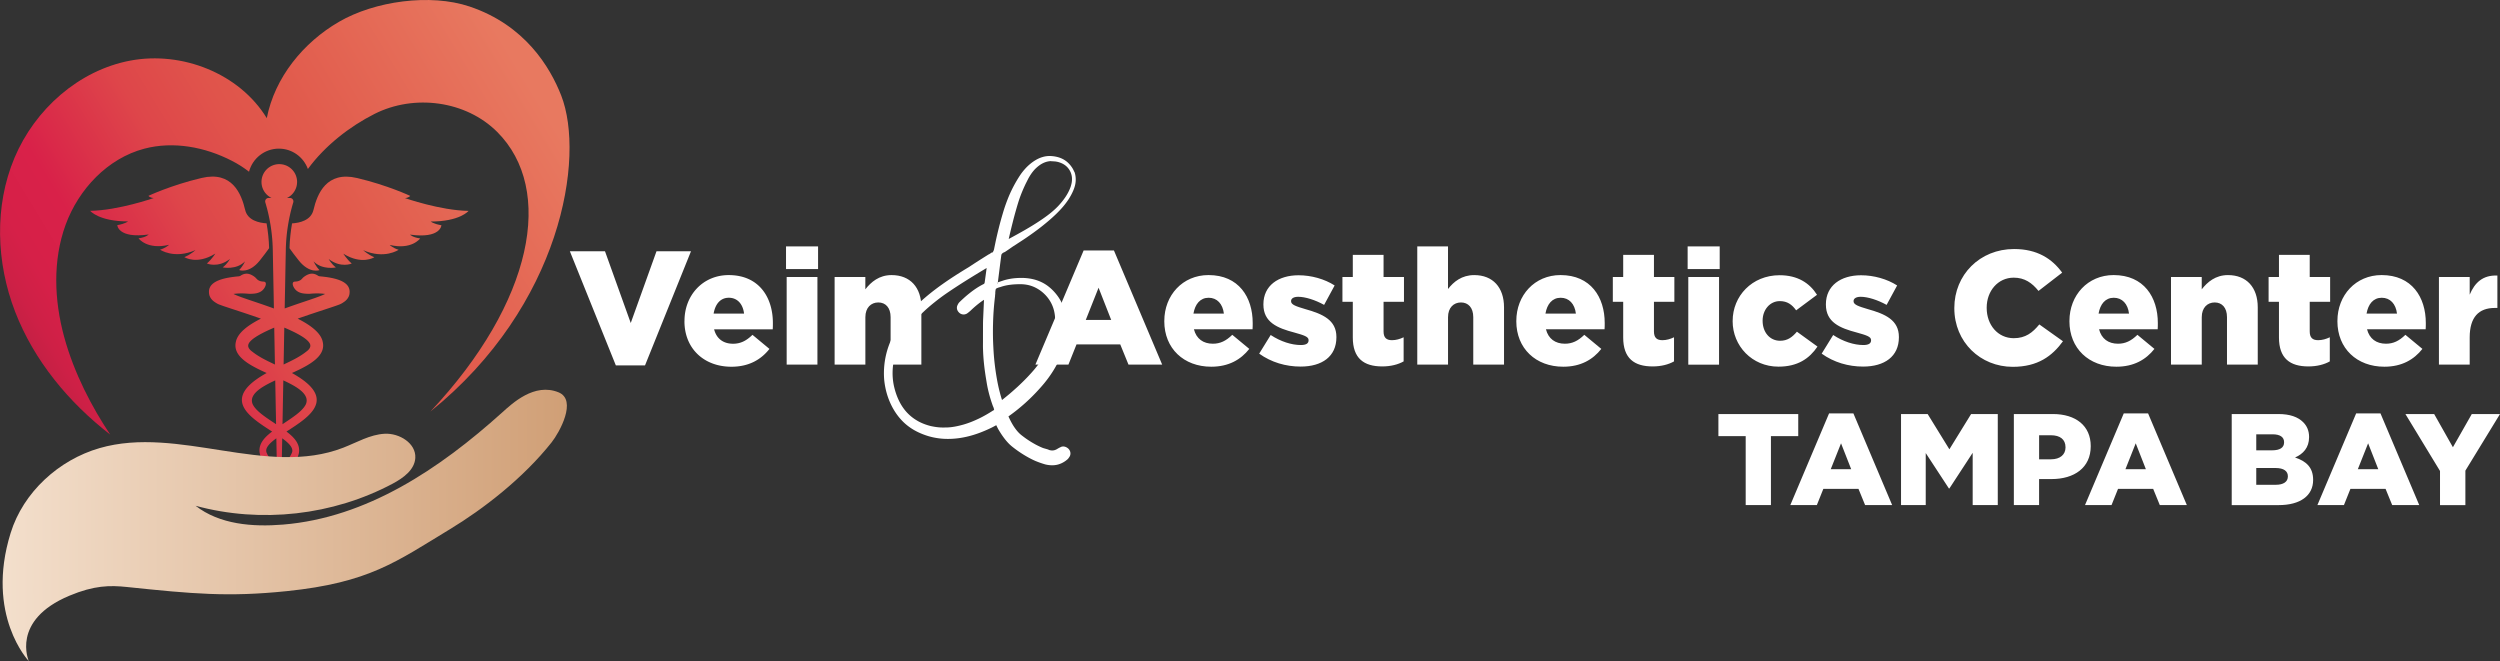 <?xml version="1.0" encoding="utf-8"?>
<svg xmlns="http://www.w3.org/2000/svg" xmlns:xlink="http://www.w3.org/1999/xlink" id="Layer_2" viewBox="0 0 1118.37 295.76">
  <rect x="0" y="0" width="1118.37" height="295.76" fill="#333333" stroke="none"/>
  <defs>
    <style>.cls-1{fill:url(#New_Gradient_Swatch_copy)}.cls-2{fill:url(#New_Gradient_Swatch)}.cls-3{fill:#fff}.cls-4{fill:url(#New_Gradient_Swatch-4)}.cls-5{fill:url(#New_Gradient_Swatch-3)}.cls-6{fill:url(#New_Gradient_Swatch-2)}</style>
    <linearGradient id="New_Gradient_Swatch" x1="-4.86" y1="156.41" x2="221.52" y2="19.12" gradientUnits="userSpaceOnUse">
      <stop offset="0" stop-color="#ae1e3f"/>
      <stop offset=".03" stop-color="#bf1f43"/>
      <stop offset=".08" stop-color="#ce2046"/>
      <stop offset=".13" stop-color="#d62048"/>
      <stop offset=".22" stop-color="#d92149"/>
      <stop offset=".28" stop-color="#da2d49"/>
      <stop offset=".41" stop-color="#de464a"/>
      <stop offset=".54" stop-color="#e0544b"/>
      <stop offset=".64" stop-color="#e15a4c"/>
      <stop offset="1" stop-color="#e87960"/>
    </linearGradient>
    <linearGradient id="New_Gradient_Swatch-2" x1="14.16" y1="187.77" x2="240.55" y2="50.49" xlink:href="#New_Gradient_Swatch"/>
    <linearGradient id="New_Gradient_Swatch-3" x1="25.98" y1="207.27" x2="252.37" y2="69.99" xlink:href="#New_Gradient_Swatch"/>
    <linearGradient id="New_Gradient_Swatch-4" x1="9.75" y1="173.37" x2="236.14" y2="36.08" xlink:href="#New_Gradient_Swatch"/>
    <linearGradient id="New_Gradient_Swatch_copy" x1="1.18" y1="235.06" x2="253.6" y2="235.06" gradientUnits="userSpaceOnUse">
      <stop offset="0" stop-color="#f3dfcc"/>
      <stop offset="1" stop-color="#d09f76"/>
    </linearGradient>
  </defs>
  <g id="Layer_1-2">
    <path class="cls-2" d="M92.56 117.87s4.84 2.18 10.31-2.02c0 0-1.16 2.21-3.23 3.76 0 0 6.11 1.3 9.98-2.71 0 0-.97 2.21-2.65 3.92 0 0 4.44 1.74 9.24-4.27 1.75-2.19 3.13-4.05 4.18-5.53-.11-3.72-.5-7.43-1.14-11.1-3.44-.22-8.49-1.35-9.58-6.01-1.7-7.21-5.8-17.53-19.48-14.3-13.68 3.23-23.79 8-23.79 8s.52.83 2.34.99c0 0-15.83 5.53-28.4 5.72 0 0 3.86 4.73 16.91 4.73 0 0-1.06.99-4.79 1.68 0 0 .31 6.09 14.05 4.17 0 0-1.1 1.24-4.54 1.72 0 0 3.79 5.27 13.66 2.89 0 0-1.52 1.46-4.03 2.18 0 0 6.33 4.39 15.83.19 0 0-2.18 2.05-4.97 3.15 0 0 5.55 3.59 13.85-1.58 0 0-1.46 2.4-3.73 4.39z"/>
    <path class="cls-6" d="M209.55 94.34c-12.56-.19-28.39-5.72-28.39-5.72 1.82-.17 2.34-.99 2.34-.99s-10.11-4.77-23.79-8c-13.68-3.23-17.78 7.09-19.48 14.3-1.1 4.65-6.14 5.79-9.58 6.01-.64 3.66-1.03 7.37-1.14 11.1 1.04 1.48 2.42 3.34 4.18 5.53 4.81 6.01 9.24 4.27 9.24 4.27-1.69-1.71-2.65-3.92-2.65-3.92 3.87 4.01 9.98 2.71 9.98 2.71-2.07-1.55-3.23-3.76-3.23-3.76 5.47 4.2 10.31 2.02 10.31 2.02-2.27-1.99-3.73-4.39-3.73-4.39 8.29 5.17 13.85 1.58 13.85 1.58-2.79-1.11-4.97-3.15-4.97-3.15 9.51 4.2 15.83-.19 15.83-.19-2.51-.72-4.03-2.18-4.03-2.18 9.87 2.38 13.66-2.89 13.66-2.89-3.44-.48-4.54-1.72-4.54-1.72 13.74 1.93 14.05-4.17 14.05-4.17-3.73-.68-4.79-1.68-4.79-1.68 13.06 0 16.91-4.73 16.91-4.73z"/>
    <path class="cls-5" d="M143.01 123.6a1.7 1.7 0 0 1-.81-.3c-.7-.47-1.62-.89-2.7-.87-.98.02-1.85.39-2.47.74-.3.17-.54.33-.71.44-.61.41-.9.74-1.16 1.03-.28.3-.52.57-1.08.85-1.53.77-2.51.2-2.96.86-.52.76.21 2.37 1.16 3.34 1.6 1.64 4 1.7 5.53 1.74.46.01.84 0 1.19-.04 1.94-.17 3.89-.18 5.83.03.2.02.41.05.61.07-2.89 1.51-10.37 3.66-18.09 6.51l.5-26.11a78.648 78.648 0 0 1 1.13-11.94c.54-3.17 1.28-6.31 2.21-9.4.3-.99-.45-1.99-1.48-1.99h-1.31a7.964 7.964 0 0 0 4.5-7.17c0-4.4-3.56-7.96-7.96-7.96s-7.96 3.56-7.96 7.96c0 3.16 1.84 5.88 4.5 7.17h-1.31c-1.04 0-1.78 1-1.48 1.99.93 3.09 1.66 6.23 2.21 9.4a78.917 78.917 0 0 1 1.13 11.94l.5 26.11c-7.72-2.85-15.2-5.01-18.09-6.51.2-.02.4-.05.61-.07 1.94-.21 3.89-.21 5.83-.03.36.03.73.05 1.19.04 1.53-.04 3.93-.1 5.53-1.74.95-.97 1.68-2.58 1.16-3.34-.45-.66-1.43-.08-2.96-.86-.55-.28-.8-.55-1.08-.85-.26-.29-.55-.62-1.16-1.03-.17-.12-.41-.28-.71-.44-.62-.35-1.49-.73-2.47-.74-1.08-.02-2 .4-2.7.87-.24.16-.52.27-.81.3-6.35.58-13.24 1.94-13.39 6.76-.02.77.14 1.52.14 1.52.16.63.44 1.15.71 1.56.3.44.66.83 1.06 1.17.16.14.99.79 1.99 1.31 1.62.84 10.32 3.43 19.33 6.62-5.86 2.96-10.45 6.43-11.21 10.44-1.42 6.34 5.85 10.32 13.79 13.88-20.75 11.49-7.86 19.56 2.44 26.19-2.61 1.98-5.12 4.32-5.59 7.43-.21 1.36.04 2.74.62 3.99 1.22 2.58 3.67 4.32 6 6.08-3.93 3.77-3.07 7.75 1.34 10.21v.71c.02.45.39.81.84.81s.82-.36.83-.81v-.71c4.42-2.46 5.28-6.44 1.35-10.21 2.33-1.76 4.78-3.5 6-6.08.59-1.24.83-2.63.62-3.99-.47-3.11-2.99-5.46-5.59-7.43 10.3-6.63 23.2-14.69 2.44-26.19 7.94-3.56 15.21-7.54 13.79-13.88-.76-4.01-5.35-7.48-11.21-10.44 9.01-3.19 17.71-5.78 19.33-6.62 1.01-.52 1.83-1.17 1.99-1.31.4-.34.76-.73 1.06-1.17.28-.41.55-.93.71-1.56 0 0 .17-.75.14-1.52-.15-4.81-7.04-6.18-13.39-6.76zm-31.98 31.14c-.15-2.4 4.96-5.33 11.65-8.18l.31 16.51c-3.52-1.67-6.99-3.28-10.11-5.74-1.22-.86-1.8-1.73-1.86-2.59zm2.14 26.37c-.56-1.06-.65-2.32-.2-3.43 1.19-2.93 5.29-5.26 10.16-7.51l.37 19.6c-4.12-2.74-8.72-5.63-10.33-8.66zm6.25 21.74c-1.17-2.17.91-4.39 4.2-6.78l.22 11.72c-1.78-1.4-3.51-2.79-4.42-4.94zm4.53 10.46l.08 4.27c-1.37-1.2-1.96-2.19-.08-4.27zm1.89 4.27l.08-4.27c1.88 2.08 1.29 3.07-.08 4.27zm4.61-14.73c-.91 2.15-2.64 3.55-4.42 4.94l.22-11.72c3.29 2.39 5.37 4.61 4.2 6.78zm6.45-25.18c.45 1.11.36 2.37-.2 3.43-1.61 3.03-6.21 5.92-10.33 8.66l.37-19.6c4.87 2.25 8.97 4.58 10.16 7.51zm1.94-22.94c-.06.87-.64 1.73-1.86 2.59-3.11 2.46-6.59 4.06-10.11 5.74l.31-16.51c6.69 2.84 11.8 5.78 11.65 8.18z"/>
    <path class="cls-4" d="M192.54 184.11c46.13-49.13 55.62-99.35 29.9-125.07-14.03-14.03-37.15-17.03-54.86-8.1-11.12 5.61-22.21 14.21-29.85 24.66-1.92-5.31-7.01-9.11-12.97-9.11-6.41 0-11.82 4.39-13.36 10.33-2.21-1.73-4.71-3.36-7.71-4.9-11.97-6.17-26.11-8.84-39.13-5.41-16.41 4.33-29.37 18.09-35.2 34.02-5.82 15.94-5.13 33.71-.68 50.09 4.44 16.37 12.44 31.55 20.63 43.8-18.57-14.39-34.14-33.14-42.58-55.06-8.44-21.92-9.35-47.1-.25-68.75 9.1-21.66 28.72-39.15 51.81-43.5 23.08-4.35 48.8 5.7 61.05 25.74 3.57-18.17 16.3-33.82 32.31-43.1C167.64.46 192.5-2.98 210.04 2.91c24.77 8.31 36.03 27.08 41.02 39.83 10.78 27.62.16 94.03-58.52 141.37z"/>
    <path class="cls-1" d="M249.85 175.5c8.48 3.44.41 17.98-3.09 22.39-12.72 16.06-30.59 29.84-45.5 38.86-24.06 14.57-36.07 23.9-73.04 27.7-26.09 2.69-42 1.22-71.43-1.86-7.62-.8-14.66-.75-25.73 3.89-26.36 11.03-18.17 29.27-18.17 29.27s-19.56-20.5-8.13-57.33c5.65-18.21 21.5-32.69 39.82-37.97 35.27-10.17 74.72 13.11 108.94-.16 6.12-2.37 12.01-5.91 18.57-6.25 6.56-.34 14.06 4.25 13.7 10.8-.3 5.33-5.37 8.99-10.08 11.5-26.74 14.26-58.97 17.88-88.22 9.92 10.78 8.38 25.49 9.53 39.09 8.42 37.5-3.08 70.01-24.91 97.98-50.08 4.63-4.17 14.47-13.48 25.28-9.1z"/>
    <path class="cls-3" d="M480.55 76.84a9.74 9.74 0 0 0-1.18-2.19c-.09-.12-.17-.24-.26-.36-.04-.06-.09-.11-.13-.17l-.24-.3c-.05-.06-.1-.11-.15-.17-.13-.15-.27-.3-.41-.44-.2-.22-.42-.42-.64-.62.22.2.44.4.64.62-.22-.24-.46-.46-.7-.68-.02-.02-.05-.04-.07-.06a9.12 9.12 0 0 0-.69-.54l-.11-.08c-1.18-.82-2.54-1.39-3.94-1.7-1.04-.23-2.11-.36-3.18-.36-1.07 0-2.14.17-3.16.48-2.06.61-3.91 1.77-5.55 3.13-1.64 1.37-3.06 3-4.28 4.75a57.696 57.696 0 0 0-5.88 11.36 72.15 72.15 0 0 0-2.05 6.07c-.61 2.05-1.18 4.1-1.7 6.17-.52 2.07-1.01 4.15-1.46 6.24l-.65 3.14c-.11.73-.37 1.37-.8 1.85h-.36l-.57.4c-.11.07-.21.14-.29.19l-.08.05.1-.03-.49.22c-2.96 1.84-5.9 3.71-8.81 5.64l-1.06.64c-7.28 4.44-14.47 9.22-20.83 15.06-3.19 2.9-6.18 6.08-8.75 9.64-2.56 3.57-4.6 7.55-5.88 11.81a36.33 36.33 0 0 0-1.4 13.26c.44 4.5 1.72 8.87 3.96 12.87 1.12 1.98 2.48 3.86 4.1 5.53 1.61 1.67 3.49 3.1 5.51 4.24 1.01.57 2.06 1.07 3.1 1.5 1.05.44 2.14.82 3.24 1.15 2.21.63 4.49 1.02 6.78 1.15 4.59.25 9.13-.46 13.4-1.79 2.14-.66 4.22-1.48 6.24-2.39.51-.23 1-.46 1.51-.71l.76-.38.71-.38.83-.44c.05.1.1.22.16.34l.31.63.32.63c.11.2.2.35.31.53.83 1.41 1.75 2.8 2.8 4.14.53.67 1.1 1.33 1.72 1.96.6.62 1.37 1.27 2 1.75 1.28 1 2.61 1.94 3.99 2.82 1.38.88 2.81 1.7 4.29 2.44.38.19.73.36 1.14.54.2.09.39.18.61.27l.58.23c.76.3 1.54.58 2.33.84.4.13.79.25 1.2.37.13.04.23.07.38.1l.39.08c.23.05.46.09.7.12.94.14 1.91.19 2.95.07 2.06-.21 4.01-1.17 5.47-2.41l-.19.14c.48-.32.81-.72 1.04-1.08s.1-.14.1-.14c.16-.22.33-.5.46-.89.13-.38.17-.87.09-1.31-.07-.44-.24-.79-.4-1.05-.16-.26-.33-.45-.47-.6l-.11-.11-.09-.07c-.25-.19-.51-.4-1.08-.63-.3-.1-.7-.23-1.29-.18-.16.02-.27.03-.48.09-.26.08-.2.07-.24.09l-.17.08c-.23.11-.45.22-.68.33l-.33.18-.17.09-.1.06c-.28.19-.44.28-.66.39-.21.1-.41.19-.62.26-.8.27-1.63.26-2.54 0l-.5-.21-.13-.06-.18-.05-1.42-.41c-.49-.12-.91-.3-1.4-.52-.96-.42-1.9-.89-2.83-1.39a41.535 41.535 0 0 1-5.32-3.48l-.64-.49c-.2-.16-.37-.3-.55-.46-.35-.31-.69-.65-1.02-1.01-.66-.72-1.26-1.53-1.83-2.38-.93-1.42-1.73-2.96-2.45-4.57l.14-.11.27-.19.31-.22c.83-.59 1.61-1.19 2.4-1.8 1.57-1.23 3.09-2.5 4.57-3.84 1.47-1.33 2.9-2.72 4.27-4.15.69-.72 1.36-1.44 2.02-2.18.67-.73 1.32-1.49 1.96-2.26 2.54-3.08 4.77-6.45 6.52-10.07a38 38 0 0 0 2.23-5.62c.59-1.94 1-3.92 1.26-5.92.13-1 .21-2 .25-3l.03-.76c0-.26.03-.49-.01-.79l-.09-.85-.1-.74c-.15-.98-.26-1.95-.44-2.94-.19-.99-.44-1.99-.77-2.96-.66-1.94-1.6-3.79-2.8-5.44-1.21-1.65-2.6-3.12-4.23-4.37-1.62-1.26-3.48-2.18-5.41-2.8-1.94-.6-3.95-.89-5.94-.94-1.99-.03-3.97.08-5.93.45-.98.18-1.95.42-2.9.73l-2.35.79 1.07-8.48.28-2.16.14-1.08c.02-.17.05-.38.07-.51.03-.13.08-.26.16-.38.15-.24.4-.45.68-.62.07-.04.14-.09.21-.13l.22-.09.31-.12.12-.08c1.14-.75 2.26-1.53 3.38-2.32l2.16-1.4c1.22-.79 2.44-1.57 3.64-2.39 2.4-1.63 4.76-3.33 7.05-5.12 2.28-1.8 4.5-3.67 6.59-5.69 2.08-2.02 4.03-4.2 5.61-6.64.78-1.22 1.48-2.5 2.05-3.84.57-1.33.99-2.75 1.08-4.2.1-1.45-.08-2.92-.59-4.28zm-34.49 49.65s.02 0 .04.01c.03 0 .08.03.15.09.04.07.04.09.05.11v-.06c.06.08.1.19.1.27h-.01l-.42-.42h.08zm-1.59 57.21c0-.1.03-.14.06-.17l-.06.17zm4.41-2.92h.02c.02.05 0 .04-.02 0zm22.25-30.46c-.25.89-.54 1.75-.87 2.59-.17.42-.33.83-.53 1.25l-.6 1.28c-1.61 3.36-3.68 6.48-6.05 9.38-.59.73-1.21 1.43-1.84 2.13-.64.69-1.29 1.42-1.95 2.09-1.32 1.37-2.69 2.7-4.09 4-1.42 1.28-2.84 2.57-4.33 3.78-.74.61-1.48 1.22-2.24 1.82l-.38.3-.12-.37c-.3-.96-.58-1.93-.83-2.91-.52-1.96-.95-3.93-1.31-5.97-.72-4.04-1.23-8.14-1.5-12.27-.13-2.06-.23-4.14-.28-6.21-.03-2.07-.04-4.15.02-6.22.09-4.15.39-8.3.9-12.42v0c0-.28.03-.65.08-1.09l-.08 1.09.1-1.24v-.48c.03-.32.05-.64.11-.96.06-.3.08-.68.39-.83.27-.17.57-.28.88-.39.3-.11.62-.18.93-.27 2.92-1.03 6.03-1.27 9.1-1.27 1.52.03 3.04.24 4.47.69.72.23 1.41.51 2.08.84.67.33 1.31.72 1.92 1.13 2.45 1.69 4.41 4.04 5.56 6.68.58 1.32.96 2.71 1.16 4.13.06.36.09.7.12 1.04.03.36.04.77.07 1.15.04.69.07 1.38.12 2.08-.19 1.86-.51 3.7-1 5.46zm-60.73 37.91a19.599 19.599 0 0 1-4.96-4.01c-2.85-3.2-4.55-7.26-5.5-11.38-.93-4.15-.83-8.47.14-12.57.47-2.05 1.14-4.06 1.96-5.99.82-1.92 1.85-3.75 3.01-5.49 2.33-3.48 5.18-6.59 8.25-9.46 1.53-1.44 3.13-2.81 4.78-4.12 1.64-1.32 3.32-2.58 5.05-3.78 5.9-4.06 12.04-7.83 18.24-11.54l-.02.16-.45 3.33-.42 3.05a.96.96 0 0 1-.19.44c-.04.05-.09.09-.16.14l-.1.06-.36.18c-2.13 1.1-4.1 2.45-5.91 3.89-.91.72-1.79 1.47-2.64 2.24-.43.39-.84.77-1.27 1.17l-.32.31-.16.15-.08.08-.09.09-.11.12a4.302 4.302 0 0 0-.66 1.03l-.09.19-.08.16-.05.14c-.13.38-.17.83-.12 1.21.05.39.17.7.3.94.26.48.48.69.72.93.29.27.78.62 1.48.74.7.13 1.39-.06 1.8-.28l.18-.09.06-.05c.13-.09.25-.16.39-.28l.43-.34.42-.35.21-.18.1-.09.07-.07c.36-.34.75-.71 1.15-1.07.79-.71 1.61-1.4 2.44-2.05.76-.59 1.55-1.16 2.35-1.68l-.12 2.74-.29 6.47c-.05 2.16-.02 4.32-.04 6.48v3.24c-.01 1.08-.02 2.15.02 3.25.13 4.36.62 8.68 1.32 12.95.18 1.06.34 2.12.54 3.2.2 1.07.44 2.13.7 3.18.53 2.1 1.18 4.17 1.92 6.2l.1.16s-.02-.02 0 0c.01.02.02.05.04.08.02.06.05.14.07.21v.03l.28.86s-.02.06-.04.1c-.04.07-.09.16-.15.24v.03s-.07.03-.11.04h-.03l-.01.02-.19.1h-.02v.01c-2.06 1.32-4.18 2.56-6.4 3.61-2.21 1.05-4.49 1.98-6.86 2.65-2.36.66-4.78 1.18-7.24 1.27-1.23.02-2.46.06-3.69-.06-.3-.03-.61-.06-.91-.1-.05 0-.11-.02-.16-.02-.44-.06-.88-.13-1.32-.21-.41-.08-.82-.15-1.25-.25-2.08-.52-4.1-1.29-5.95-2.35zm1.99 1.02c-.11-.05-.22-.09-.33-.14.11.05.22.09.33.14zm-1.25-.59c-.14-.07-.28-.14-.42-.22.14.08.28.15.42.22zm-1.4-.78c-.07-.04-.13-.08-.2-.12.07.04.13.08.2.12zm69.61-105.86c-.05.26-.11.51-.18.76-.07.26-.14.51-.22.77-1.16 3.29-3.25 6.15-5.61 8.66-2.39 2.5-5.17 4.56-8.05 6.48-4.51 3.03-9.28 5.63-14.05 8.22.57-2.5 1.16-4.98 1.79-7.45.47-1.89.98-3.77 1.51-5.63.54-1.86 1.08-3.75 1.71-5.49a65.99 65.99 0 0 1 2.2-5.31c.2-.44.41-.87.63-1.3l.66-1.31c.42-.84.89-1.64 1.41-2.42.51-.77 1.1-1.51 1.71-2.18.62-.65 1.34-1.29 2.08-1.83 1.49-1.09 3.23-1.82 5.12-1.91.23.05.45.06.66.06l1 .07c.17.01.35.02.52.04l.51.09c.68.13 1.34.34 1.98.61 1.28.53 2.44 1.38 3.28 2.51a7.57 7.57 0 0 1 1.51 3.9c.08.88.02 1.77-.15 2.65v.02zm-.41 1.55zm-1.75-11.24c-.09-.08-.19-.15-.29-.23.1.07.19.15.29.23zm-.87-.63s.02.02.04.02c-.01 0-.02-.02-.04-.02zm-1.84 130.09l.06-.07-.15.2c.03-.05.06-.1.09-.14zm-28.5-75.29l-.09-.09c.07 0 .15.02.21.06l-.12.04zm-191.06-14.09h15.72l11.52 32.09 11.52-32.09h15.43l-20.57 51.06H275.5l-20.57-51.06zm51.28 31.29v-.14c0-11.44 8.19-20.5 19.77-20.5 13.54 0 19.77 9.92 19.77 21.44 0 .87 0 1.88-.07 2.82h-26.22c1.09 4.27 4.2 6.45 8.47 6.45 3.26 0 5.87-1.23 8.69-3.98l7.6 6.3c-3.77 4.78-9.2 7.97-17.02 7.97-12.31 0-21.01-8.18-21.01-20.35zm26.65-3.4c-.51-4.35-3.04-7.1-6.81-7.1s-6.08 2.82-6.81 7.1h13.62zm18.77-30.06h14.34v10.14h-14.34v-10.14zm.29 13.69h13.76v39.19h-13.76v-39.19z"/>
    <path class="cls-3" d="M373.35 123.93h13.76v5.5c2.53-3.26 6.16-6.37 11.73-6.37 8.33 0 13.33 5.5 13.33 14.41v25.64h-13.76v-21.22c0-4.27-2.25-6.59-5.5-6.59s-5.79 2.32-5.79 6.59v21.22h-13.76v-39.19zm111.43-11.88h13.54l21.58 51.06h-15.07l-3.69-9.05h-19.56l-3.62 9.05h-14.78l21.58-51.06zm12.31 31.07l-5.65-14.41-5.72 14.41h11.37zm23.76.58v-.15c0-11.44 8.18-20.5 19.77-20.5 13.54 0 19.77 9.92 19.77 21.44 0 .87 0 1.88-.07 2.82H534.1c1.09 4.27 4.2 6.45 8.47 6.45 3.26 0 5.87-1.23 8.69-3.98l7.61 6.3c-3.77 4.78-9.2 7.97-17.02 7.97-12.31 0-21.01-8.18-21.01-20.35zm26.65-3.4c-.51-4.35-3.04-7.1-6.81-7.1s-6.08 2.82-6.81 7.1h13.62zm15.8 17.89l5.14-8.33c4.49 2.97 9.42 4.49 13.47 4.49 2.39 0 3.48-.72 3.48-2.1v-.14c0-1.52-2.17-2.17-6.3-3.33-7.75-2.03-13.91-4.64-13.91-12.53v-.14c0-8.33 6.66-12.97 15.72-12.97 5.72 0 11.66 1.67 16.15 4.56l-4.71 8.69c-4.06-2.25-8.47-3.62-11.59-3.62-2.1 0-3.19.8-3.19 1.88v.15c0 1.52 2.25 2.25 6.37 3.48 7.75 2.17 13.91 4.85 13.91 12.46v.14c0 8.62-6.45 13.11-16.01 13.11-6.59 0-13.11-1.88-18.54-5.79zm41.87-7.25v-15.93h-4.64v-11.08h4.64v-9.92h13.76v9.92h9.13v11.08h-9.13v13.26c0 2.75 1.23 3.91 3.77 3.91 1.81 0 3.55-.51 5.21-1.3v10.79c-2.46 1.38-5.72 2.25-9.56 2.25-8.26 0-13.18-3.62-13.18-12.97zm28.83-40.7h13.76v19.05c2.54-3.26 6.16-6.23 11.73-6.23 8.33 0 13.33 5.5 13.33 14.41v25.64h-13.76v-21.22c0-4.27-2.25-6.59-5.5-6.59s-5.79 2.32-5.79 6.59v21.22h-13.76v-52.87zm44.32 33.46v-.15c0-11.44 8.18-20.5 19.77-20.5 13.54 0 19.77 9.92 19.77 21.44 0 .87 0 1.88-.07 2.82h-26.22c1.09 4.27 4.2 6.45 8.47 6.45 3.26 0 5.87-1.23 8.69-3.98l7.61 6.3c-3.77 4.78-9.2 7.97-17.02 7.97-12.31 0-21.01-8.18-21.01-20.35zm26.65-3.4c-.51-4.35-3.04-7.1-6.81-7.1s-6.08 2.82-6.81 7.1h13.62zm21.16 10.64v-15.93h-4.64v-11.08h4.64v-9.92h13.76v9.92h9.13v11.08h-9.13v13.26c0 2.75 1.23 3.91 3.77 3.91 1.81 0 3.55-.51 5.21-1.3v10.79c-2.46 1.38-5.72 2.25-9.56 2.25-8.26 0-13.18-3.62-13.18-12.97zm28.83-40.7h14.34v10.14h-14.34v-10.14zm.29 13.69h13.76v39.19h-13.76v-39.19zm19.85 19.77v-.15c0-11.08 8.62-20.43 21.01-20.43 8.04 0 13.4 3.48 16.73 8.76l-9.34 6.95c-1.88-2.61-3.98-4.13-7.32-4.13-4.42 0-7.68 3.91-7.68 8.69v.14c0 5.07 3.19 8.91 7.82 8.91 3.26 0 5.36-1.52 7.53-4.06l9.2 6.66c-3.62 5.36-8.84 8.98-17.46 8.98-11.81 0-20.5-9.27-20.5-20.35zm39.83 14.49l5.14-8.33c4.49 2.97 9.42 4.49 13.47 4.49 2.39 0 3.48-.72 3.48-2.1v-.14c0-1.52-2.17-2.17-6.3-3.33-7.75-2.03-13.91-4.64-13.91-12.53v-.14c0-8.33 6.66-12.97 15.72-12.97 5.72 0 11.66 1.67 16.15 4.56l-4.71 8.69c-4.06-2.25-8.47-3.62-11.59-3.62-2.1 0-3.19.8-3.19 1.88v.15c0 1.52 2.25 2.25 6.37 3.48 7.75 2.17 13.91 4.85 13.91 12.46v.14c0 8.62-6.45 13.11-16.01 13.11-6.59 0-13.11-1.88-18.54-5.79zm59.33-20.28v-.15c0-14.78 11.37-26.36 26.73-26.36 10.36 0 17.02 4.35 21.51 10.57l-10.58 8.18c-2.9-3.62-6.23-5.94-11.08-5.94-7.1 0-12.1 6.01-12.1 13.4v.14c0 7.61 5 13.54 12.1 13.54 5.29 0 8.4-2.46 11.44-6.16l10.58 7.53c-4.78 6.59-11.23 11.44-22.45 11.44-14.49 0-26.15-11.08-26.15-26.22zm51.5 5.79v-.15c0-11.44 8.18-20.5 19.77-20.5 13.54 0 19.77 9.92 19.77 21.44 0 .87 0 1.88-.07 2.82h-26.22c1.09 4.27 4.2 6.45 8.47 6.45 3.26 0 5.87-1.23 8.69-3.98l7.61 6.3c-3.77 4.78-9.2 7.97-17.02 7.97-12.31 0-21.01-8.18-21.01-20.35zm26.65-3.4c-.51-4.35-3.04-7.1-6.81-7.1s-6.08 2.82-6.81 7.1h13.62zm18.77-16.37h13.76v5.5c2.54-3.26 6.16-6.37 11.73-6.37 8.33 0 13.33 5.5 13.33 14.41v25.64h-13.76v-21.22c0-4.27-2.25-6.59-5.5-6.59s-5.79 2.32-5.79 6.59v21.22h-13.76v-39.19zm48.31 27.01v-15.93h-4.64v-11.08h4.64v-9.92h13.76v9.92h9.13v11.08h-9.13v13.26c0 2.75 1.23 3.91 3.77 3.91 1.81 0 3.55-.51 5.21-1.3v10.79c-2.46 1.38-5.72 2.25-9.56 2.25-8.26 0-13.18-3.62-13.18-12.97zm26.15-7.24v-.15c0-11.44 8.18-20.5 19.77-20.5 13.54 0 19.77 9.92 19.77 21.44 0 .87 0 1.88-.07 2.82h-26.22c1.09 4.27 4.2 6.45 8.47 6.45 3.26 0 5.87-1.23 8.69-3.98l7.61 6.3c-3.77 4.78-9.2 7.97-17.02 7.97-12.31 0-21.01-8.18-21.01-20.35zm26.65-3.4c-.51-4.35-3.04-7.1-6.81-7.1s-6.08 2.82-6.81 7.1h13.62zm18.76-16.37h13.76v7.89c2.25-5.36 5.87-8.84 12.39-8.55v14.49h-1.16c-7.17 0-11.23 4.13-11.23 13.18v12.17h-13.76v-39.19zm-310.11 71.18h-12.22v-9.89h35.72v9.89h-12.22v30.84h-11.29v-30.84zm37.29-10.18h10.88l17.34 41.02h-12.1l-2.97-7.27h-15.71l-2.91 7.27h-11.87l17.34-41.02zm9.89 24.96l-4.54-11.58-4.6 11.58h9.13zm22.28-24.67h11.93l9.72 15.77 9.72-15.77h11.93v40.73h-11.23v-23.39l-10.41 15.94h-.23l-10.36-15.83v23.27h-11.05v-40.73zm50.5 0h17.45c10.3 0 16.93 5.29 16.93 14.31v.12c0 9.6-7.39 14.66-17.51 14.66h-5.59v11.64h-11.29v-40.73zm16.64 20.25c4.01 0 6.46-2.09 6.46-5.29v-.12c0-3.49-2.44-5.35-6.52-5.35h-5.29v10.76h5.35zm32.52-20.54h10.88l17.34 41.02h-12.1l-2.97-7.27H947.5l-2.91 7.27h-11.87l17.34-41.02zm9.89 24.96l-4.54-11.58-4.6 11.58h9.13zm38.39-24.67h20.89c5.12 0 8.73 1.28 11.11 3.67 1.63 1.63 2.62 3.78 2.62 6.57v.12c0 4.71-2.68 7.51-6.28 9.08 4.95 1.63 8.09 4.42 8.09 9.95v.12c0 6.98-5.7 11.23-15.42 11.23h-21v-40.73zm18.09 16.23c3.43 0 5.35-1.16 5.35-3.55v-.12c0-2.21-1.75-3.49-5.12-3.49h-7.33v7.16h7.1zm1.63 15.42c3.43 0 5.41-1.34 5.41-3.72v-.12c0-2.21-1.75-3.67-5.53-3.67h-8.61v7.51h8.73zm35.96-31.94h10.88l17.34 41.02h-12.1l-2.97-7.27h-15.71l-2.91 7.27h-11.87l17.34-41.02zm9.89 24.96l-4.54-11.58-4.6 11.58h9.13zm27.63.82l-15.48-25.48h12.86l8.38 14.84 8.44-14.84h12.62l-15.48 25.31v15.42h-11.35v-15.24z"/>
  </g>
</svg>